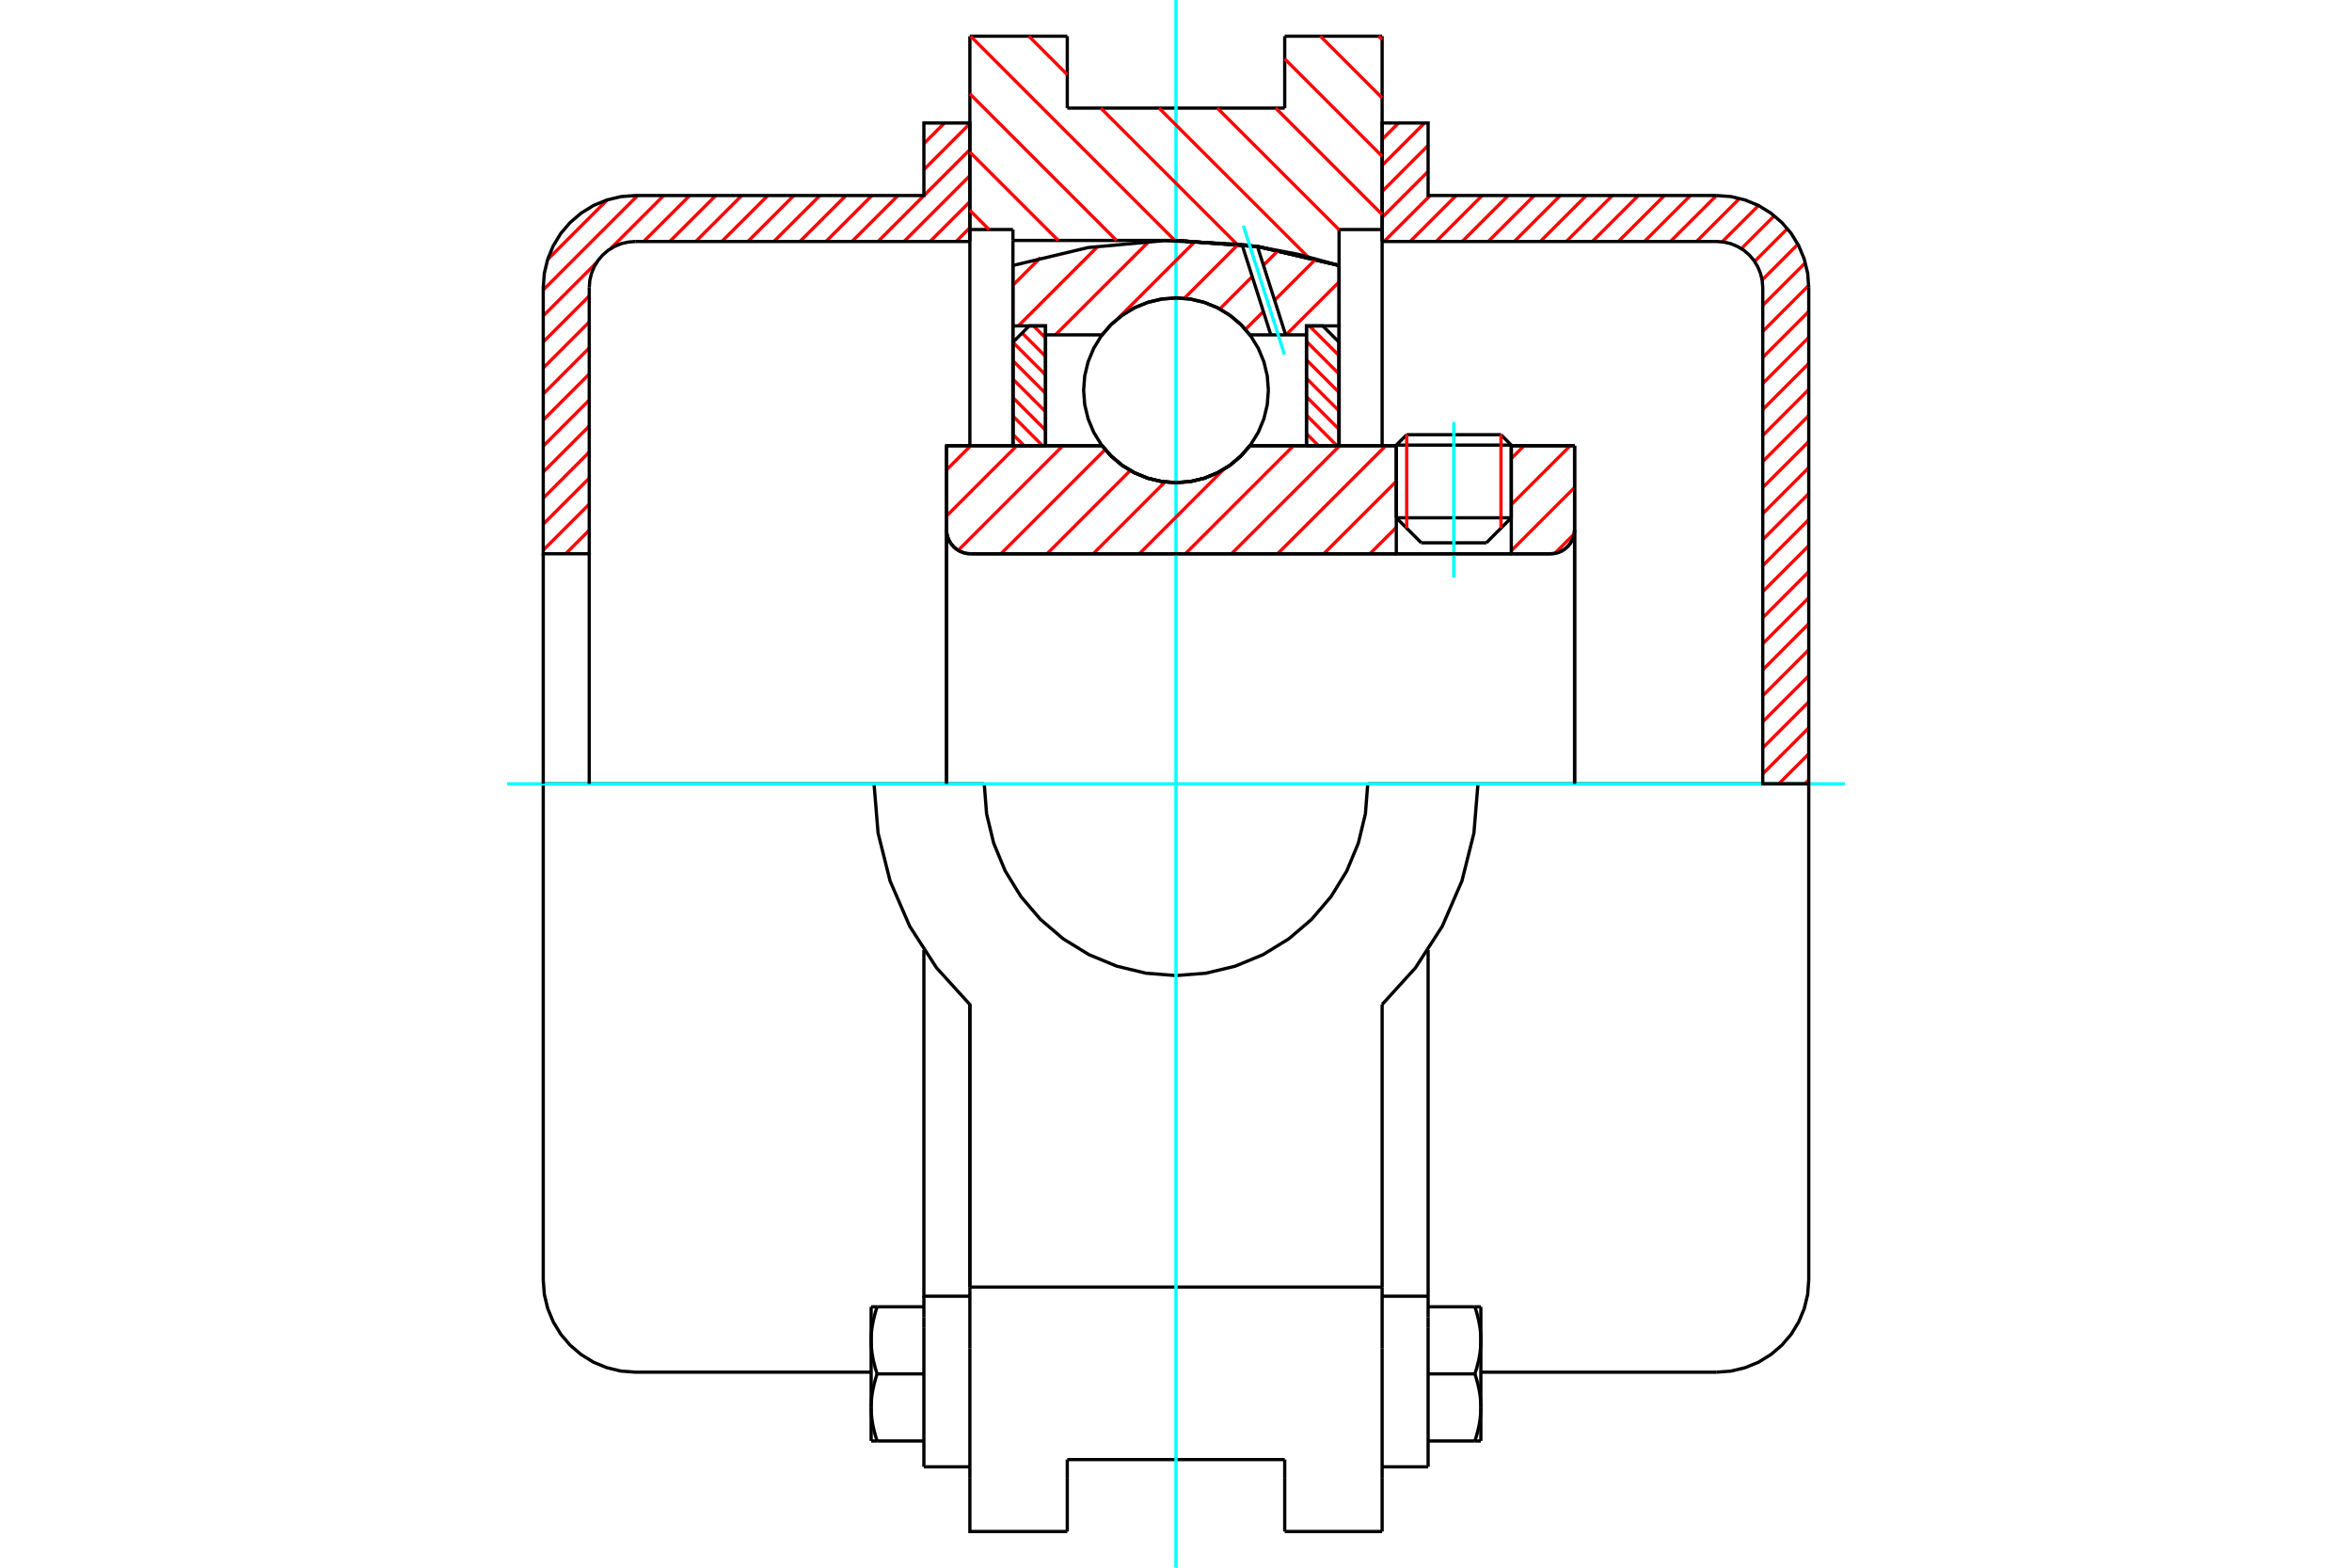 <?xml version="1.0" standalone="no"?>
<!DOCTYPE svg PUBLIC "-//W3C//DTD SVG 1.1//EN"
	"http://www.w3.org/Graphics/SVG/1.1/DTD/svg11.dtd">
<svg xmlns="http://www.w3.org/2000/svg" height="100%" width="100%" viewBox="0 0 36000 24000">
	<rect x="-1800" y="-1200" width="39600" height="26400" style="fill:#FFF"/>
	<g style="fill:none; fill-rule:evenodd" transform="matrix(1 0 0 1 0 0)">
		<g style="fill:none; stroke:#000; stroke-width:50; shape-rendering:geometricPrecision">
			<line x1="23132" y1="6814" x2="21372" y2="6814"/>
			<line x1="21531" y1="6655" x2="22974" y2="6655"/>
			<line x1="21372" y1="7927" x2="23132" y2="7927"/>
			<line x1="22750" y1="8310" x2="21754" y2="8310"/>
			<polyline points="23731,8478 23789,8474 23845,8460 23899,8438 23948,8408 23992,8370 24030,8326 24060,8276 24083,8223 24096,8166 24101,8109"/>
			<line x1="24101" y1="6824" x2="24101" y2="8109"/>
			<line x1="23132" y1="6824" x2="24101" y2="6824"/>
			<line x1="19131" y1="6824" x2="21372" y2="6824"/>
			<polyline points="16869,6824 17013,6988 17180,7128 17368,7240 17570,7322 17782,7372 18000,7389 18218,7372 18430,7322 18632,7240 18820,7128 18987,6988 19131,6824"/>
			<line x1="14488" y1="6824" x2="16869" y2="6824"/>
			<line x1="14488" y1="8109" x2="14488" y2="6824"/>
			<polyline points="14488,8109 14492,8166 14506,8223 14528,8276 14558,8326 14596,8370 14640,8408 14689,8438 14743,8460 14799,8474 14857,8478"/>
			<line x1="23731" y1="8478" x2="14857" y2="8478"/>
			<line x1="24101" y1="8109" x2="24101" y2="12000"/>
			<line x1="14488" y1="8109" x2="14488" y2="12000"/>
			<line x1="21531" y1="6655" x2="21372" y2="6814"/>
			<line x1="23132" y1="6814" x2="22974" y2="6655"/>
			<line x1="22750" y1="8310" x2="23132" y2="7927"/>
			<line x1="21372" y1="7927" x2="21754" y2="8310"/>
			<line x1="21372" y1="6814" x2="21372" y2="7927"/>
			<line x1="23132" y1="7927" x2="23132" y2="6814"/>
			<line x1="21155" y1="554" x2="21155" y2="3514"/>
			<line x1="19664" y1="554" x2="21155" y2="554"/>
			<line x1="19664" y1="1655" x2="19664" y2="554"/>
			<line x1="16336" y1="1655" x2="19664" y2="1655"/>
			<line x1="16336" y1="554" x2="16336" y2="1655"/>
			<line x1="14845" y1="554" x2="16336" y2="554"/>
			<line x1="14845" y1="3514" x2="14845" y2="554"/>
			<line x1="15504" y1="3514" x2="14845" y2="3514"/>
			<line x1="15504" y1="3681" x2="15504" y2="3514"/>
			<line x1="18000" y1="3681" x2="15504" y2="3681"/>
			<polyline points="20496,4064 19263,3777 18000,3681"/>
			<line x1="20496" y1="3514" x2="20496" y2="4064"/>
			<line x1="21155" y1="3514" x2="20496" y2="3514"/>
			<line x1="22622" y1="12000" x2="20935" y2="12000"/>
			<line x1="15065" y1="12000" x2="13378" y2="12000"/>
			<polyline points="15065,12000 15101,12459 15209,12907 15385,13332 15626,13725 15925,14075 16275,14374 16668,14615 17093,14791 17541,14899 18000,14935 18459,14899 18907,14791 19332,14615 19725,14374 20075,14075 20374,13725 20615,13332 20791,12907 20899,12459 20935,12000"/>
			<polyline points="13378,12000 13440,12754 13624,13488 13925,14182 14336,14818 14845,15378 14845,19704"/>
			<line x1="21155" y1="19704" x2="14845" y2="19704"/>
			<line x1="21155" y1="15378" x2="21155" y2="19704"/>
			<polyline points="21155,15378 21664,14818 22075,14182 22376,13488 22560,12754 22622,12000"/>
			<line x1="21155" y1="20639" x2="21155" y2="19704"/>
			<line x1="21155" y1="22624" x2="21155" y2="20639"/>
			<line x1="21155" y1="23446" x2="21155" y2="22624"/>
			<line x1="21155" y1="3514" x2="21155" y2="6824"/>
			<line x1="20496" y1="4064" x2="20496" y2="6824"/>
			<line x1="15504" y1="6824" x2="15504" y2="3681"/>
			<line x1="14845" y1="6824" x2="14845" y2="3514"/>
			<line x1="16336" y1="22624" x2="16336" y2="22345"/>
			<line x1="16336" y1="23446" x2="16336" y2="22624"/>
			<line x1="16336" y1="22345" x2="19664" y2="22345"/>
			<line x1="19664" y1="22624" x2="19664" y2="23446"/>
			<line x1="19664" y1="22345" x2="19664" y2="22624"/>
			<line x1="14845" y1="20639" x2="14845" y2="22624"/>
			<line x1="19664" y1="23446" x2="21155" y2="23446"/>
			<polyline points="14845,22624 14845,23446 16336,23446"/>
			<line x1="14845" y1="20639" x2="14845" y2="19704"/>
			<polyline points="20496,4064 19263,3777 18000,3681"/>
			<line x1="14141" y1="20321" x2="14141" y2="22456"/>
			<line x1="14141" y1="20171" x2="14141" y2="20321"/>
			<line x1="14141" y1="19844" x2="14141" y2="20171"/>
			<polyline points="14141,14544 14141,19844 14845,19844"/>
			<polyline points="13334,21546 13334,21561 13334,21575 13334,21589 13335,21603 13336,21617 13336,21631 13337,21645 13338,21659 13340,21673 13341,21687 13343,21701 13344,21715 13346,21730 13348,21744 13350,21758 13353,21772 13355,21787 13358,21801 13360,21816 13363,21830 13366,21845 13369,21859 13373,21874 13376,21889 13380,21904 13384,21919 13388,21934 13392,21949 13396,21965 13400,21980 13405,21996 13410,22012 13415,22028 13420,22044 13425,22060"/>
			<line x1="13334" y1="22060" x2="13334" y2="21546"/>
			<line x1="13425" y1="22060" x2="13334" y2="22060"/>
			<polyline points="13334,20519 13334,20533 13334,20547 13334,20562 13335,20576 13336,20590 13336,20604 13337,20618 13338,20632 13340,20646 13341,20660 13343,20674 13344,20688 13346,20702 13348,20717 13350,20731 13353,20745 13355,20759 13358,20774 13360,20788 13363,20803 13366,20817 13369,20832 13373,20847 13376,20862 13380,20877 13384,20892 13388,20907 13392,20922 13396,20938 13400,20953 13405,20969 13410,20985 13415,21000 13420,21017 13425,21033"/>
			<line x1="13334" y1="21546" x2="13334" y2="20519"/>
			<polyline points="13425,21033 13420,21049 13415,21065 13410,21081 13405,21097 13400,21113 13396,21128 13392,21143 13388,21159 13384,21174 13380,21189 13376,21204 13373,21219 13369,21234 13366,21248 13363,21263 13360,21277 13358,21292 13355,21306 13353,21321 13350,21335 13348,21349 13346,21363 13344,21377 13343,21392 13341,21406 13340,21420 13338,21434 13337,21448 13336,21462 13336,21476 13335,21490 13334,21504 13334,21518 13334,21532 13334,21546"/>
			<line x1="13334" y1="20006" x2="13425" y2="20006"/>
			<line x1="13334" y1="20519" x2="13334" y2="20006"/>
			<polyline points="13425,20006 13420,20022 13415,20038 13410,20054 13405,20070 13400,20085 13396,20101 13392,20116 13388,20132 13384,20147 13380,20162 13376,20177 13373,20192 13369,20206 13366,20221 13363,20236 13360,20250 13358,20265 13355,20279 13353,20293 13350,20308 13348,20322 13346,20336 13344,20350 13343,20364 13341,20378 13340,20393 13338,20407 13337,20421 13336,20435 13336,20449 13335,20463 13334,20477 13334,20491 13334,20505 13334,20519"/>
			<line x1="14141" y1="21033" x2="13425" y2="21033"/>
			<line x1="14141" y1="20006" x2="13425" y2="20006"/>
			<line x1="14141" y1="22060" x2="13425" y2="22060"/>
			<line x1="9724" y1="12000" x2="8315" y2="12000"/>
			<line x1="13378" y1="12000" x2="9724" y2="12000"/>
			<line x1="8315" y1="12000" x2="8315" y2="19599"/>
			<line x1="14845" y1="15378" x2="14845" y2="19704"/>
			<line x1="14141" y1="22456" x2="14845" y2="22456"/>
			<polyline points="8315,19599 8332,19819 8384,20034 8469,20238 8584,20427 8728,20595 8896,20738 9084,20854 9288,20938 9503,20990 9724,21007 13334,21007"/>
			<line x1="21155" y1="19844" x2="21859" y2="19844"/>
			<line x1="21859" y1="20171" x2="21859" y2="19844"/>
			<line x1="21859" y1="20321" x2="21859" y2="20171"/>
			<line x1="21859" y1="22456" x2="21859" y2="20321"/>
			<line x1="21859" y1="19844" x2="21859" y2="14544"/>
			<line x1="22575" y1="20006" x2="22666" y2="20006"/>
			<polyline points="22666,20519 22666,20505 22666,20491 22666,20477 22665,20463 22664,20449 22664,20435 22663,20421 22662,20407 22660,20393 22659,20378 22657,20364 22656,20350 22654,20336 22652,20322 22650,20308 22647,20293 22645,20279 22642,20265 22640,20250 22637,20236 22634,20221 22631,20206 22627,20192 22624,20177 22620,20162 22616,20147 22612,20132 22608,20116 22604,20101 22600,20085 22595,20070 22590,20054 22585,20038 22580,20022 22575,20006"/>
			<line x1="22666" y1="20006" x2="22666" y2="20519"/>
			<polyline points="22666,21546 22666,21532 22666,21518 22666,21504 22665,21490 22664,21476 22664,21462 22663,21448 22662,21434 22660,21420 22659,21406 22657,21392 22656,21377 22654,21363 22652,21349 22650,21335 22647,21321 22645,21306 22642,21292 22640,21277 22637,21263 22634,21248 22631,21234 22627,21219 22624,21204 22620,21189 22616,21174 22612,21159 22608,21143 22604,21128 22600,21113 22595,21097 22590,21081 22585,21065 22580,21049 22575,21033"/>
			<line x1="22666" y1="20519" x2="22666" y2="21546"/>
			<polyline points="22575,21033 22580,21017 22585,21000 22590,20985 22595,20969 22600,20953 22604,20938 22608,20922 22612,20907 22616,20892 22620,20877 22624,20862 22627,20847 22631,20832 22634,20817 22637,20803 22640,20788 22642,20774 22645,20759 22647,20745 22650,20731 22652,20717 22654,20702 22656,20688 22657,20674 22659,20660 22660,20646 22662,20632 22663,20618 22664,20604 22664,20590 22665,20576 22666,20562 22666,20547 22666,20533 22666,20519"/>
			<line x1="22666" y1="22060" x2="22575" y2="22060"/>
			<line x1="22666" y1="21546" x2="22666" y2="22060"/>
			<polyline points="22575,22060 22580,22044 22585,22028 22590,22012 22595,21996 22600,21980 22604,21965 22608,21949 22612,21934 22616,21919 22620,21904 22624,21889 22627,21874 22631,21859 22634,21845 22637,21830 22640,21816 22642,21801 22645,21787 22647,21772 22650,21758 22652,21744 22654,21730 22656,21715 22657,21701 22659,21687 22660,21673 22662,21659 22663,21645 22664,21631 22664,21617 22665,21603 22666,21589 22666,21575 22666,21561 22666,21546"/>
			<line x1="21859" y1="22060" x2="22575" y2="22060"/>
			<line x1="21859" y1="21033" x2="22575" y2="21033"/>
			<line x1="21859" y1="20006" x2="22575" y2="20006"/>
			<line x1="26276" y1="12000" x2="22622" y2="12000"/>
			<line x1="27685" y1="12000" x2="26276" y2="12000"/>
			<line x1="27685" y1="19599" x2="27685" y2="12000"/>
			<line x1="21155" y1="22456" x2="21859" y2="22456"/>
			<polyline points="26276,21007 26497,20990 26712,20938 26916,20854 27104,20738 27272,20595 27416,20427 27531,20238 27616,20034 27668,19819 27685,19599"/>
			<line x1="22666" y1="21007" x2="26276" y2="21007"/>
		</g>
		<g style="fill:none; stroke:#0FF; stroke-width:50; shape-rendering:geometricPrecision">
			<line x1="22252" y1="8842" x2="22252" y2="6460"/>
			<line x1="7761" y1="12000" x2="28239" y2="12000"/>
			<line x1="18000" y1="24000" x2="18000" y2="0"/>
		</g>
		<g style="fill:none; stroke:#F00; stroke-width:50; shape-rendering:geometricPrecision">
			<line x1="27685" y1="11940" x2="27625" y2="12000"/>
			<line x1="27685" y1="11541" x2="27226" y2="12000"/>
			<line x1="27685" y1="11143" x2="26981" y2="11847"/>
			<line x1="27685" y1="10745" x2="26981" y2="11449"/>
			<line x1="27685" y1="10346" x2="26981" y2="11050"/>
			<line x1="27685" y1="9948" x2="26981" y2="10652"/>
			<line x1="27685" y1="9549" x2="26981" y2="10254"/>
			<line x1="27685" y1="9151" x2="26981" y2="9855"/>
			<line x1="27685" y1="8752" x2="26981" y2="9457"/>
			<line x1="27685" y1="8354" x2="26981" y2="9058"/>
			<line x1="27685" y1="7955" x2="26981" y2="8660"/>
			<line x1="27685" y1="7557" x2="26981" y2="8261"/>
			<line x1="27685" y1="7159" x2="26981" y2="7863"/>
			<line x1="27685" y1="6760" x2="26981" y2="7464"/>
			<line x1="27685" y1="6362" x2="26981" y2="7066"/>
			<line x1="27685" y1="5963" x2="26981" y2="6668"/>
			<line x1="27685" y1="5565" x2="26981" y2="6269"/>
			<line x1="27685" y1="5166" x2="26981" y2="5871"/>
			<line x1="27685" y1="4768" x2="26981" y2="5472"/>
			<line x1="27684" y1="4370" x2="26981" y2="5074"/>
			<line x1="27633" y1="4023" x2="26981" y2="4675"/>
			<line x1="27519" y1="3739" x2="26971" y2="4287"/>
			<line x1="27359" y1="3500" x2="26856" y2="4003"/>
			<line x1="27158" y1="3303" x2="26654" y2="3807"/>
			<line x1="26915" y1="3147" x2="26360" y2="3702"/>
			<line x1="26627" y1="3037" x2="25967" y2="3697"/>
			<line x1="26273" y1="2993" x2="25568" y2="3697"/>
			<line x1="25874" y1="2993" x2="25170" y2="3697"/>
			<line x1="25476" y1="2993" x2="24771" y2="3697"/>
			<line x1="25077" y1="2993" x2="24373" y2="3697"/>
			<line x1="24679" y1="2993" x2="23974" y2="3697"/>
			<line x1="24280" y1="2993" x2="23576" y2="3697"/>
			<line x1="23882" y1="2993" x2="23178" y2="3697"/>
			<line x1="23484" y1="2993" x2="22779" y2="3697"/>
			<line x1="23085" y1="2993" x2="22381" y2="3697"/>
			<line x1="22687" y1="2993" x2="21982" y2="3697"/>
			<line x1="22288" y1="2993" x2="21584" y2="3697"/>
			<line x1="21890" y1="2993" x2="21185" y2="3697"/>
			<line x1="21859" y1="2625" x2="21155" y2="3329"/>
			<line x1="21859" y1="2226" x2="21155" y2="2931"/>
			<line x1="21804" y1="1883" x2="21155" y2="2532"/>
			<line x1="21406" y1="1883" x2="21155" y2="2134"/>
		</g>
		<g style="fill:none; stroke:#000; stroke-width:50; shape-rendering:geometricPrecision">
			<polyline points="21155,3697 21155,1883 21859,1883 21859,2993 26276,2993"/>
			<polyline points="27685,4401 27668,4181 27616,3966 27531,3762 27416,3573 27272,3405 27104,3262 26916,3146 26712,3062 26497,3010 26276,2993"/>
			<polyline points="27685,4401 27685,12000 26981,12000 26981,4401 26972,4291 26946,4184 26904,4082 26846,3987 26774,3903 26690,3831 26596,3774 26494,3731 26386,3706 26276,3697 21155,3697"/>
		</g>
		<g style="fill:none; stroke:#F00; stroke-width:50; shape-rendering:geometricPrecision">
			<line x1="14845" y1="3486" x2="14634" y2="3697"/>
			<line x1="14845" y1="3088" x2="14236" y2="3697"/>
			<line x1="14845" y1="2689" x2="13837" y2="3697"/>
			<line x1="14845" y1="2291" x2="13439" y2="3697"/>
			<line x1="9019" y1="8117" x2="8658" y2="8478"/>
			<line x1="14845" y1="1892" x2="14141" y2="2597"/>
			<line x1="13745" y1="2993" x2="13041" y2="3697"/>
			<line x1="9019" y1="7718" x2="8315" y2="8422"/>
			<line x1="14456" y1="1883" x2="14141" y2="2198"/>
			<line x1="13346" y1="2993" x2="12642" y2="3697"/>
			<line x1="9019" y1="7320" x2="8315" y2="8024"/>
			<line x1="12948" y1="2993" x2="12244" y2="3697"/>
			<line x1="9019" y1="6921" x2="8315" y2="7626"/>
			<line x1="12550" y1="2993" x2="11845" y2="3697"/>
			<line x1="9019" y1="6523" x2="8315" y2="7227"/>
			<line x1="12151" y1="2993" x2="11447" y2="3697"/>
			<line x1="9019" y1="6124" x2="8315" y2="6829"/>
			<line x1="11753" y1="2993" x2="11048" y2="3697"/>
			<line x1="9019" y1="5726" x2="8315" y2="6430"/>
			<line x1="11354" y1="2993" x2="10650" y2="3697"/>
			<line x1="9019" y1="5327" x2="8315" y2="6032"/>
			<line x1="10956" y1="2993" x2="10251" y2="3697"/>
			<line x1="9019" y1="4929" x2="8315" y2="5633"/>
			<line x1="10557" y1="2993" x2="9853" y2="3697"/>
			<line x1="9019" y1="4531" x2="8315" y2="5235"/>
			<line x1="10159" y1="2993" x2="9342" y2="3810"/>
			<line x1="9132" y1="4019" x2="8315" y2="4836"/>
			<line x1="9760" y1="2993" x2="8315" y2="4438"/>
			<line x1="9295" y1="3060" x2="8382" y2="3973"/>
		</g>
		<g style="fill:none; stroke:#000; stroke-width:50; shape-rendering:geometricPrecision">
			<polyline points="14845,3697 14845,1883 14141,1883 14141,2993 9724,2993 9503,3010 9288,3062 9084,3146 8896,3262 8728,3405 8584,3573 8469,3762 8384,3966 8332,4181 8315,4401 8315,8478 9019,8478 9019,4401"/>
			<polyline points="9724,3697 9614,3706 9506,3731 9404,3774 9310,3831 9226,3903 9154,3987 9096,4082 9054,4184 9028,4291 9019,4401"/>
			<line x1="9724" y1="3697" x2="14845" y2="3697"/>
			<line x1="8315" y1="12000" x2="8315" y2="8478"/>
			<line x1="9019" y1="8478" x2="9019" y2="12000"/>
		</g>
		<g style="fill:none; stroke:#F00; stroke-width:50; shape-rendering:geometricPrecision">
			<line x1="21102" y1="554" x2="21155" y2="607"/>
			<line x1="20210" y1="554" x2="21155" y2="1499"/>
			<line x1="19664" y1="901" x2="21155" y2="2392"/>
			<line x1="19526" y1="1655" x2="21155" y2="3284"/>
			<line x1="18633" y1="1655" x2="20496" y2="3517"/>
			<line x1="17741" y1="1655" x2="20016" y2="3929"/>
			<line x1="15748" y1="554" x2="16336" y2="1142"/>
			<line x1="16849" y1="1655" x2="18928" y2="3734"/>
			<line x1="14856" y1="554" x2="17982" y2="3681"/>
			<line x1="14845" y1="1436" x2="17090" y2="3681"/>
			<line x1="14845" y1="2328" x2="16198" y2="3681"/>
			<line x1="14845" y1="3220" x2="15139" y2="3514"/>
		</g>
		<g style="fill:none; stroke:#000; stroke-width:50; shape-rendering:geometricPrecision">
			<polyline points="20496,4064 19263,3777 18000,3681"/>
		</g>
		<g style="fill:none; stroke:#F00; stroke-width:50; shape-rendering:geometricPrecision">
			<line x1="22974" y1="6655" x2="22974" y2="8086"/>
			<line x1="21531" y1="8086" x2="21531" y2="6655"/>
			<line x1="15504" y1="6651" x2="15676" y2="6824"/>
			<line x1="15504" y1="6369" x2="15959" y2="6824"/>
			<line x1="15504" y1="6087" x2="16003" y2="6586"/>
			<line x1="15504" y1="5804" x2="16003" y2="6303"/>
			<line x1="15504" y1="5522" x2="16003" y2="6021"/>
			<line x1="15504" y1="5240" x2="16003" y2="5739"/>
			<line x1="15645" y1="5098" x2="16003" y2="5456"/>
			<line x1="15818" y1="4989" x2="16003" y2="5174"/>
		</g>
		<g style="fill:none; stroke:#000; stroke-width:50; shape-rendering:geometricPrecision">
			<polyline points="16003,6824 16003,4989 15754,4989 15504,5239 15504,6824 16003,6824"/>
		</g>
		<g style="fill:none; stroke:#F00; stroke-width:50; shape-rendering:geometricPrecision">
			<line x1="20041" y1="4989" x2="20496" y2="5444"/>
			<line x1="19997" y1="5227" x2="20496" y2="5726"/>
			<line x1="19997" y1="5509" x2="20496" y2="6008"/>
			<line x1="19997" y1="5792" x2="20496" y2="6291"/>
			<line x1="19997" y1="6074" x2="20496" y2="6573"/>
			<line x1="19997" y1="6356" x2="20464" y2="6824"/>
			<line x1="19997" y1="6639" x2="20182" y2="6824"/>
		</g>
		<g style="fill:none; stroke:#000; stroke-width:50; shape-rendering:geometricPrecision">
			<polyline points="19997,6824 19997,4989 20246,4989 20496,5239 20496,6824 19997,6824"/>
			<polyline points="19414,5975 19397,5754 19345,5538 19260,5333 19144,5144 19000,4975 18831,4831 18642,4715 18437,4630 18221,4578 18000,4561 17779,4578 17563,4630 17358,4715 17169,4831 17000,4975 16856,5144 16740,5333 16655,5538 16603,5754 16586,5975 16603,6196 16655,6412 16740,6617 16856,6806 17000,6975 17169,7119 17358,7235 17563,7320 17779,7372 18000,7389 18221,7372 18437,7320 18642,7235 18831,7119 19000,6975 19144,6806 19260,6617 19345,6412 19397,6196 19414,5975"/>
		</g>
		<g style="fill:none; stroke:#F00; stroke-width:50; shape-rendering:geometricPrecision">
			<line x1="20496" y1="4316" x2="19685" y2="5126"/>
			<line x1="20141" y1="3965" x2="19509" y2="4597"/>
			<line x1="19337" y1="4769" x2="19063" y2="5043"/>
			<line x1="19568" y1="3832" x2="19338" y2="4061"/>
			<line x1="19166" y1="4234" x2="18670" y2="4730"/>
			<line x1="18956" y1="3737" x2="18127" y2="4567"/>
			<line x1="18298" y1="3690" x2="17115" y2="4872"/>
			<line x1="16893" y1="5094" x2="16861" y2="5126"/>
			<line x1="17588" y1="3694" x2="16155" y2="5126"/>
			<line x1="16806" y1="3770" x2="15587" y2="4989"/>
			<line x1="15926" y1="3944" x2="15504" y2="4366"/>
		</g>
		<g style="fill:none; stroke:#000; stroke-width:50; shape-rendering:geometricPrecision">
			<polyline points="15504,6824 15504,4989 15504,4064"/>
			<polyline points="19010,3742 17830,3683 16653,3790 15504,4064"/>
			<polyline points="19247,3775 19128,3758 19010,3742"/>
			<polyline points="20496,4064 19877,3895 19247,3775"/>
			<polyline points="20496,4064 20496,4989 19997,4989 19997,5126 19997,6824"/>
			<polyline points="19997,5126 19678,5126 19451,5126 19131,5126 18987,4962 18820,4823 18632,4710 18430,4628 18218,4578 18000,4561 17782,4578 17570,4628 17368,4710 17180,4823 17013,4962 16869,5126 16003,5126 16003,6824"/>
			<polyline points="16003,5126 16003,4989 15504,4989"/>
			<line x1="20496" y1="4989" x2="20496" y2="6824"/>
		</g>
		<g style="fill:none; stroke:#0FF; stroke-width:50; shape-rendering:geometricPrecision">
			<line x1="19660" y1="5428" x2="19032" y2="3456"/>
		</g>
		<g style="fill:none; stroke:#000; stroke-width:50; shape-rendering:geometricPrecision">
			<line x1="19451" y1="5126" x2="19010" y2="3742"/>
			<line x1="19678" y1="5126" x2="19247" y2="3775"/>
		</g>
		<g style="fill:none; stroke:#F00; stroke-width:50; shape-rendering:geometricPrecision">
			<line x1="24095" y1="8174" x2="23797" y2="8472"/>
			<line x1="24101" y1="7462" x2="23132" y2="8431"/>
			<line x1="24034" y1="6824" x2="23132" y2="7725"/>
			<line x1="23328" y1="6824" x2="23132" y2="7019"/>
			<line x1="21372" y1="8074" x2="20967" y2="8478"/>
			<line x1="21372" y1="7368" x2="20261" y2="8478"/>
			<line x1="21210" y1="6824" x2="19555" y2="8478"/>
			<line x1="20504" y1="6824" x2="18849" y2="8478"/>
			<line x1="19798" y1="6824" x2="18143" y2="8478"/>
			<line x1="18730" y1="7185" x2="17438" y2="8478"/>
			<line x1="17831" y1="7379" x2="16732" y2="8478"/>
			<line x1="17300" y1="7203" x2="16026" y2="8478"/>
			<line x1="16916" y1="6882" x2="15320" y2="8478"/>
			<line x1="16268" y1="6824" x2="14667" y2="8425"/>
			<line x1="15563" y1="6824" x2="14488" y2="7899"/>
			<line x1="14857" y1="6824" x2="14488" y2="7193"/>
		</g>
		<g style="fill:none; stroke:#000; stroke-width:50; shape-rendering:geometricPrecision">
			<line x1="24101" y1="12000" x2="24101" y2="6824"/>
			<polyline points="23731,8478 23789,8474 23845,8460 23899,8438 23948,8408 23992,8370 24030,8326 24060,8276 24083,8223 24096,8166 24101,8109"/>
			<polyline points="23731,8478 23132,8478 23132,6824"/>
			<polyline points="23132,8478 21372,8478 21372,6824"/>
			<line x1="21372" y1="8478" x2="14857" y2="8478"/>
			<polyline points="14488,8109 14492,8166 14506,8223 14528,8276 14558,8326 14596,8370 14640,8408 14689,8438 14743,8460 14799,8474 14857,8478"/>
			<polyline points="14488,8109 14488,6824 14987,6824 16869,6824 17013,6988 17180,7128 17368,7240 17570,7322 17782,7372 18000,7389 18218,7372 18430,7322 18632,7240 18820,7128 18987,6988 19131,6824 21372,6824"/>
			<line x1="23132" y1="6824" x2="24101" y2="6824"/>
			<line x1="14488" y1="12000" x2="14488" y2="8109"/>
		</g>
	</g>
</svg>
